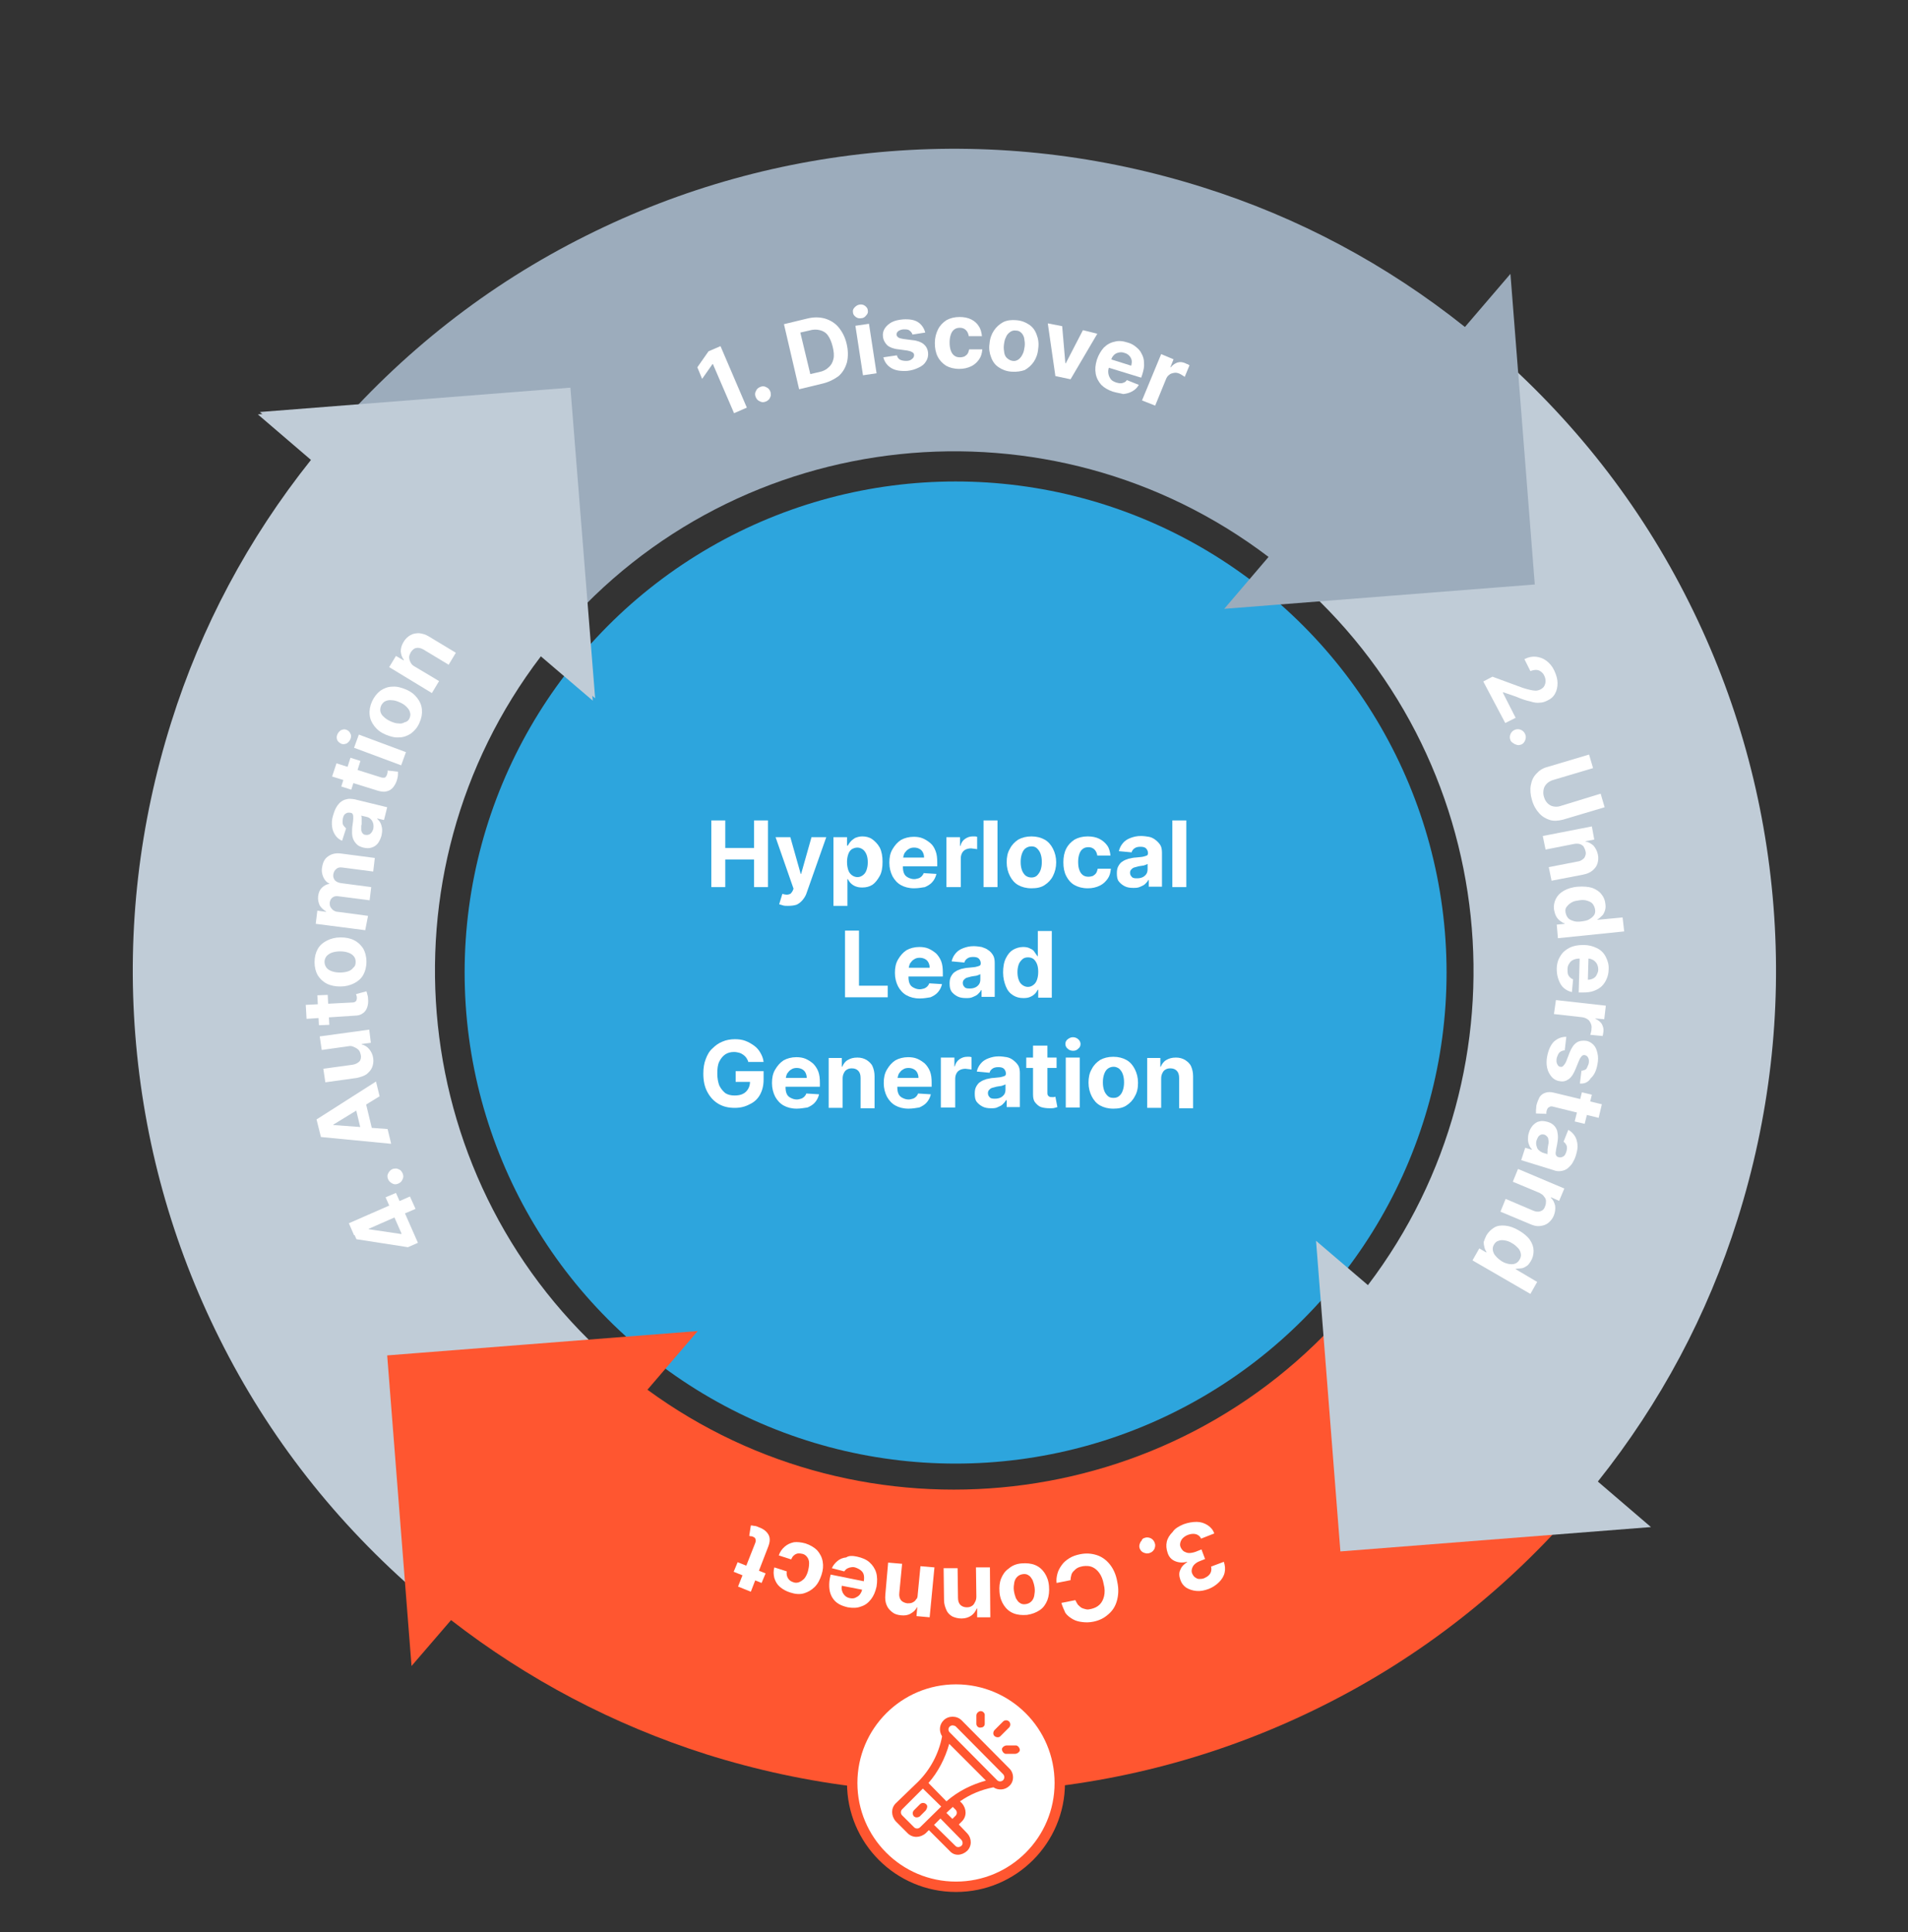 <?xml version="1.0" encoding="utf-8"?>
<!-- Generator: Adobe Illustrator 27.5.0, SVG Export Plug-In . SVG Version: 6.00 Build 0)  -->
<svg version="1.1" id="Objects" xmlns="http://www.w3.org/2000/svg" xmlns:xlink="http://www.w3.org/1999/xlink" x="0px" y="0px"
	 viewBox="0 0 478 484" style="enable-background:new 0 0 478 484;" xml:space="preserve">
<rect x="0" y="0" width="478" height="484" fill="#333333" stroke="none"/>
<style type="text/css">
	.st0{fill:#2DA5DD;}
	.st1{fill:#C0CCD7;}
	.st2{fill:#FF5630;}
	.st3{fill:#9CACBC;}
	.st4{enable-background:new    ;}
	.st5{fill:#FFFFFF;}
	.st6{fill:#FFFFFF;stroke:#FF5630;stroke-width:2.6;stroke-miterlimit:10;}
</style>
<circle class="st0" cx="239.4" cy="243.6" r="123"/>
<path class="st1" d="M135.5,164.4l13,11.1l-6.1-77.8l-77.8,6.1l13.3,11.4c-15.7,19.7-27.5,41.8-35,65.7c-8,25.4-11.1,51.8-9,78.4
	c2.1,26.6,9.2,52.2,21.1,76c12.3,24.7,29.3,46.3,50.4,64.4l49.2-57.6C101.8,297.1,94,218.8,135.5,164.4L135.5,164.4z"/>
<path class="st2" d="M338,327.6c-44.5,52-121.4,60.3-175.8,20.5l12.6-14.7L97,339.5l6.1,77.8l9.9-11.5
	c19.2,14.9,40.7,26.2,63.9,33.6c25.4,8,51.8,11.1,78.4,9s52.2-9.2,76-21.1c24.7-12.3,46.3-29.3,64.4-50.4L338,327.6L338,327.6z"/>
<path class="st1" d="M444.3,227c-2.1-26.6-9.2-52.2-21.1-76c-12.3-24.7-29.3-46.3-50.4-64.4l-49.2,57.6
	c52.7,45,60.5,123.2,19.1,177.7l-13-11.1l6.1,77.8l77.8-6.1l-13.3-11.4c15.7-19.7,27.5-41.8,35-65.7
	C443.3,280,446.4,253.6,444.3,227L444.3,227z"/>
<path class="st3" d="M367,81.9c-19.7-15.7-41.8-27.5-65.7-35c-25.4-8-51.8-11.1-78.4-9c-26.6,2.1-52.2,9.2-76,21.1
	c-24.7,12.3-46.3,29.3-64.4,50.4l57.6,49.2c45-52.7,123.2-60.5,177.7-19.1l-11.1,13l77.8-6.1l-6.1-77.8L367,81.9L367,81.9z"/>
<g class="st4">
	<path class="st5" d="M104.1,302.8l-3.5,1.5l-1.2,0.4l-10.7,4.7l-1.3-3l15.3-6.7L104.1,302.8z M104.7,311.3l-2.5,1.1l-12.9-2l-1-2.2
		l3.5-1.6l0.6,1.3l8.1,1.2l0.1-0.1l-4-9.1l2.6-1.1L104.7,311.3z"/>
</g>
<g class="st4">
	<path class="st5" d="M100.9,294c0.2,0.5,0.2,1-0.1,1.5c-0.2,0.5-0.6,0.8-1.1,1c-0.5,0.2-1,0.2-1.5-0.1s-0.8-0.6-1-1.1
		c-0.2-0.5-0.2-1,0.1-1.5s0.6-0.8,1.1-1c0.3-0.1,0.7-0.1,1-0.1c0.3,0.1,0.6,0.2,0.9,0.4C100.6,293.4,100.8,293.7,100.9,294z"/>
</g>
<g class="st4">
	<path class="st5" d="M97.1,282.8l0.9,3.7l-17.6-1.7l-1.1-4.4l14.9-9.5l0.9,3.7l-11.6,7.1l0,0.1L97.1,282.8z M90.8,284.6l-2.1-8.7
		l2.7-0.6l2.1,8.7L90.8,284.6z"/>
</g>
<g class="st4">
	<path class="st5" d="M87.7,262l-7.1,1l-0.5-3.4l12.4-1.7l0.4,3.3l-2.3,0.3l0,0.1c0.8,0.2,1.4,0.6,1.9,1.2c0.5,0.6,0.9,1.4,1,2.3
		c0.1,0.8,0,1.6-0.3,2.3c-0.3,0.7-0.8,1.2-1.4,1.7c-0.6,0.4-1.5,0.7-2.4,0.9l-7.9,1.1l-0.5-3.4l7.3-1c0.7-0.1,1.3-0.4,1.7-0.8
		c0.4-0.4,0.5-1,0.4-1.6c-0.1-0.4-0.2-0.8-0.4-1.1c-0.2-0.3-0.6-0.6-1-0.8S88.2,262,87.7,262z"/>
</g>
<g class="st4">
	<path class="st5" d="M76.8,255.2l-0.2-3.5l11.7-0.6c0.3,0,0.6-0.1,0.7-0.2c0.2-0.1,0.3-0.3,0.3-0.4c0.1-0.2,0.1-0.4,0.1-0.6
		c0-0.2,0-0.3-0.1-0.5c0-0.2-0.1-0.3-0.1-0.4l2.6-0.7c0.1,0.2,0.1,0.4,0.2,0.7s0.2,0.7,0.2,1.1c0.1,0.8,0,1.6-0.2,2.2
		s-0.6,1.2-1.1,1.5c-0.5,0.4-1.2,0.6-2,0.6L76.8,255.2z M79.5,249.3l2.6-0.1l0.4,7.5l-2.6,0.1L79.5,249.3z"/>
</g>
<g class="st4">
	<path class="st5" d="M91.8,240.9c0,1.3-0.3,2.4-0.8,3.3c-0.5,0.9-1.3,1.6-2.3,2.1c-1,0.5-2.1,0.8-3.4,0.8c-1.3,0-2.4-0.2-3.4-0.7
		s-1.7-1.2-2.3-2.1c-0.5-0.9-0.8-2-0.8-3.3c0-1.3,0.3-2.4,0.8-3.3c0.5-0.9,1.3-1.6,2.3-2.1c1-0.5,2.1-0.8,3.4-0.8
		c1.3,0,2.4,0.2,3.4,0.7s1.7,1.2,2.3,2.1C91.5,238.5,91.8,239.6,91.8,240.9z M89.1,240.9c0-0.6-0.2-1.1-0.5-1.4
		c-0.3-0.4-0.8-0.7-1.4-0.9c-0.6-0.2-1.2-0.3-2-0.3c-0.7,0-1.4,0.1-2,0.3c-0.6,0.2-1,0.5-1.4,0.9c-0.3,0.4-0.5,0.9-0.5,1.4
		c0,0.6,0.2,1.1,0.5,1.5s0.8,0.7,1.4,0.9c0.6,0.2,1.2,0.3,2,0.3c0.7,0,1.4-0.1,2-0.3c0.6-0.2,1-0.5,1.3-0.9
		C89,242,89.1,241.5,89.1,240.9z"/>
</g>
<g class="st4">
	<path class="st5" d="M91.5,233l-12.4-1.6l0.4-3.3l2.2,0.3l0-0.1c-0.7-0.4-1.2-0.9-1.6-1.5c-0.3-0.7-0.5-1.4-0.4-2.3
		c0.1-0.9,0.4-1.6,0.9-2.1c0.5-0.5,1.1-0.9,1.9-1l0-0.1c-0.7-0.3-1.2-0.9-1.5-1.6c-0.3-0.7-0.5-1.5-0.3-2.5c0.2-1.2,0.6-2.1,1.5-2.7
		c0.8-0.6,1.9-0.9,3.3-0.7l8.4,1.1l-0.4,3.4l-7.7-1c-0.7-0.1-1.2,0-1.6,0.4c-0.4,0.3-0.6,0.8-0.7,1.3c-0.1,0.6,0.1,1.1,0.4,1.5
		c0.4,0.4,0.9,0.6,1.5,0.7l7.6,1l-0.4,3.3l-7.8-1c-0.6-0.1-1.1,0-1.5,0.3c-0.4,0.3-0.6,0.7-0.7,1.3c0,0.4,0,0.7,0.2,1.1
		c0.2,0.3,0.4,0.6,0.7,0.8c0.3,0.2,0.7,0.4,1.2,0.4l7.5,1L91.5,233z"/>
</g>
<g class="st4">
	<path class="st5" d="M95.6,209.2c-0.2,0.8-0.5,1.4-0.9,2c-0.4,0.5-0.9,0.9-1.6,1.1c-0.6,0.2-1.3,0.2-2.1,0
		c-0.7-0.2-1.2-0.4-1.6-0.8c-0.4-0.4-0.7-0.8-0.9-1.3c-0.2-0.5-0.3-1-0.3-1.6c0-0.6,0-1.2,0.1-1.8c0.1-0.7,0.2-1.3,0.2-1.8
		c0-0.4,0-0.8-0.1-1c-0.1-0.2-0.3-0.4-0.5-0.4l0,0c-0.5-0.1-0.9-0.1-1.3,0.2c-0.4,0.2-0.6,0.7-0.7,1.2c-0.1,0.6-0.1,1.1,0,1.5
		c0.2,0.4,0.5,0.7,0.8,1l-1,3.1c-0.7-0.3-1.3-0.8-1.7-1.4c-0.4-0.6-0.7-1.3-0.8-2.1c-0.1-0.8-0.1-1.7,0.2-2.7
		c0.2-0.7,0.4-1.3,0.7-1.9c0.3-0.6,0.7-1.1,1.1-1.5c0.5-0.4,1-0.7,1.6-0.8c0.6-0.2,1.2-0.1,2,0l8.2,2l-0.8,3.2l-1.7-0.4l0,0.1
		c0.3,0.3,0.6,0.6,0.8,1c0.2,0.4,0.3,0.8,0.4,1.3C95.8,208.1,95.7,208.6,95.6,209.2z M93.5,207.7c0.1-0.5,0.1-1,0-1.4
		c-0.1-0.4-0.3-0.8-0.6-1.1c-0.3-0.3-0.6-0.5-1.1-0.6l-1.3-0.3c0,0.1,0.1,0.3,0.1,0.5c0,0.2,0,0.4,0,0.7c0,0.2,0,0.5,0,0.7
		c0,0.2,0,0.4-0.1,0.6c0,0.4,0,0.8,0,1.1s0.2,0.6,0.3,0.8c0.2,0.2,0.4,0.4,0.7,0.4c0.5,0.1,0.9,0,1.2-0.2
		C93.1,208.6,93.3,208.2,93.5,207.7z"/>
</g>
<g class="st4">
	<path class="st5" d="M83.2,194.5l1.1-3.3l11.1,3.5c0.3,0.1,0.6,0.1,0.8,0.1c0.2,0,0.4-0.1,0.5-0.3c0.1-0.1,0.2-0.3,0.3-0.6
		c0-0.2,0.1-0.3,0.1-0.5s0-0.3,0-0.4l2.6,0.3c0,0.2,0,0.4,0,0.8c0,0.3-0.1,0.7-0.2,1.1c-0.2,0.8-0.6,1.5-1,2c-0.4,0.5-1,0.9-1.6,1
		c-0.6,0.2-1.3,0.1-2.1-0.1L83.2,194.5z M87.8,189.8l2.5,0.8l-2.3,7.2l-2.5-0.8L87.8,189.8z"/>
</g>
<g class="st4">
	<path class="st5" d="M87.8,185.1c-0.2,0.5-0.5,0.8-0.9,1.1c-0.5,0.2-0.9,0.3-1.4,0.1c-0.4-0.2-0.8-0.5-1-0.9
		c-0.2-0.5-0.2-0.9,0-1.4c0.2-0.5,0.5-0.8,0.9-1.1c0.5-0.2,0.9-0.3,1.4-0.1c0.5,0.2,0.8,0.5,1,1C88,184.1,88,184.6,87.8,185.1z
		 M100.5,191.7l-11.8-4.4l1.2-3.3l11.8,4.4L100.5,191.7z"/>
</g>
<g class="st4">
	<path class="st5" d="M105.1,181c-0.5,1.2-1.2,2-2.1,2.7c-0.9,0.6-1.9,1-3,1c-1.1,0.1-2.2-0.2-3.4-0.7c-1.2-0.5-2.1-1.2-2.8-2.1
		c-0.7-0.9-1.1-1.8-1.2-2.9c-0.1-1.1,0.1-2.2,0.6-3.3s1.2-2,2.1-2.7c0.9-0.6,1.9-1,3-1c1.1-0.1,2.2,0.2,3.4,0.7
		c1.2,0.5,2.1,1.2,2.8,2.1c0.7,0.9,1.1,1.8,1.2,2.9C105.8,178.8,105.6,179.9,105.1,181z M102.6,179.9c0.2-0.5,0.3-1,0.1-1.5
		c-0.1-0.5-0.4-0.9-0.9-1.4s-1-0.8-1.7-1.1c-0.7-0.3-1.3-0.5-1.9-0.5c-0.6-0.1-1.1,0-1.6,0.2c-0.5,0.2-0.8,0.6-1.1,1.1
		c-0.2,0.5-0.3,1-0.2,1.5c0.1,0.5,0.4,1,0.9,1.4c0.4,0.4,1,0.8,1.7,1.1c0.7,0.3,1.3,0.5,1.9,0.5c0.6,0.1,1.1,0,1.6-0.3
		C102,180.8,102.4,180.4,102.6,179.9z"/>
</g>
<g class="st4">
	<path class="st5" d="M103.8,166.9l6.2,3.7l-1.8,3l-10.7-6.5l1.7-2.8l1.9,1.1l0.1-0.1c-0.5-0.6-0.7-1.3-0.8-2.1
		c0-0.8,0.2-1.6,0.7-2.4c0.4-0.7,1-1.3,1.7-1.7c0.7-0.4,1.4-0.5,2.2-0.5c0.8,0.1,1.6,0.3,2.4,0.8l6.8,4.1l-1.8,3l-6.3-3.8
		c-0.7-0.4-1.3-0.5-1.8-0.4c-0.6,0.1-1,0.5-1.4,1.1c-0.2,0.4-0.4,0.8-0.4,1.2c0,0.4,0.1,0.8,0.3,1.2
		C103,166.3,103.4,166.7,103.8,166.9z"/>
</g>
<g class="st4">
	<path class="st5" d="M296.5,381.8c1.1-0.4,2.2-0.6,3.3-0.6c1,0,1.9,0.3,2.7,0.8c0.8,0.5,1.4,1.2,1.7,2.1l-3.3,1.3
		c-0.2-0.4-0.4-0.7-0.8-0.9c-0.3-0.2-0.7-0.3-1.2-0.3c-0.4,0-0.9,0.1-1.4,0.3c-0.5,0.2-0.9,0.5-1.2,0.8c-0.3,0.3-0.5,0.7-0.6,1.1
		c-0.1,0.4-0.1,0.8,0.1,1.2c0.2,0.4,0.4,0.7,0.8,1c0.4,0.2,0.8,0.4,1.3,0.4c0.5,0,1-0.1,1.6-0.3l1.5-0.6l0.9,2.4l-1.5,0.6
		c-0.5,0.2-0.9,0.5-1.2,0.8s-0.5,0.7-0.6,1.1c-0.1,0.4-0.1,0.8,0.1,1.2c0.2,0.4,0.4,0.7,0.7,0.9c0.3,0.2,0.6,0.4,1,0.4
		c0.4,0,0.8,0,1.3-0.2c0.4-0.2,0.8-0.4,1.1-0.7c0.3-0.3,0.5-0.6,0.6-1c0.1-0.4,0.1-0.8,0-1.2l3.2-1.2c0.3,0.9,0.4,1.8,0.2,2.7
		c-0.2,0.9-0.7,1.7-1.4,2.4c-0.7,0.7-1.6,1.3-2.6,1.7c-1.1,0.4-2.1,0.6-3.1,0.5c-1-0.1-1.8-0.4-2.5-0.8c-0.7-0.5-1.2-1.1-1.5-2
		c-0.3-0.9-0.4-1.7,0-2.5c0.3-0.8,0.9-1.4,1.7-1.9l0-0.1c-1.2,0.3-2.2,0.2-3.1-0.2c-0.9-0.4-1.5-1.1-1.8-2.1
		c-0.3-0.9-0.4-1.8-0.2-2.7c0.2-0.9,0.7-1.7,1.5-2.5C294.3,382.9,295.3,382.3,296.5,381.8z"/>
</g>
<g class="st4">
	<path class="st5" d="M286.8,385.2c0.5-0.2,1-0.1,1.5,0.1c0.5,0.3,0.8,0.6,1,1.2c0.2,0.5,0.1,1-0.1,1.5c-0.3,0.5-0.6,0.8-1.2,1
		c-0.5,0.2-1,0.1-1.5-0.1c-0.5-0.2-0.8-0.6-1-1.1c-0.1-0.3-0.1-0.7,0-1c0.1-0.3,0.2-0.6,0.5-0.9
		C286.1,385.5,286.4,385.3,286.8,385.2z"/>
</g>
<g class="st4">
	<path class="st5" d="M265.9,401.5l3.5-0.7c0.2,0.4,0.4,0.8,0.6,1.1c0.3,0.3,0.6,0.6,0.9,0.8c0.4,0.2,0.8,0.3,1.2,0.4
		c0.4,0.1,0.9,0,1.3-0.1c0.8-0.2,1.5-0.5,2.1-1.1s0.9-1.3,1.1-2.1c0.2-0.9,0.2-1.9-0.1-3c-0.2-1.2-0.6-2.1-1.1-2.8
		c-0.5-0.7-1.1-1.2-1.8-1.5c-0.7-0.3-1.5-0.3-2.3-0.2c-0.5,0.1-0.9,0.2-1.3,0.4c-0.4,0.2-0.7,0.5-1,0.8c-0.3,0.3-0.5,0.6-0.6,1
		c-0.1,0.4-0.2,0.8-0.2,1.3l-3.5,0.7c-0.1-0.8,0-1.5,0.2-2.3c0.2-0.8,0.6-1.5,1.1-2.2c0.5-0.7,1.1-1.2,1.9-1.7
		c0.8-0.5,1.7-0.8,2.7-1c1.5-0.3,2.8-0.2,4.1,0.2c1.3,0.4,2.4,1.2,3.3,2.3c0.9,1.1,1.6,2.6,1.9,4.4c0.4,1.8,0.3,3.4-0.1,4.8
		s-1.1,2.5-2.2,3.4c-1,0.9-2.2,1.5-3.7,1.8c-1,0.2-1.9,0.2-2.7,0.1c-0.9-0.1-1.7-0.3-2.4-0.7c-0.7-0.4-1.4-0.9-1.9-1.6
		C266.6,403.3,266.2,402.5,265.9,401.5z"/>
</g>
<g class="st4">
	<path class="st5" d="M255.9,391.6c1.3-0.1,2.4,0,3.4,0.4c1,0.4,1.8,1.1,2.4,2c0.6,0.9,1,2,1.1,3.3c0.1,1.3,0,2.4-0.4,3.5
		c-0.4,1-1,1.9-1.9,2.5s-1.9,1-3.2,1.2c-1.3,0.1-2.4,0-3.4-0.4s-1.8-1.1-2.4-2s-1-2-1.1-3.3c-0.1-1.3,0-2.4,0.4-3.4s1-1.9,1.9-2.5
		C253.6,392.1,254.7,391.7,255.9,391.6z M256.2,394.3c-0.6,0.1-1,0.3-1.4,0.7s-0.6,0.9-0.7,1.4c-0.1,0.6-0.2,1.2-0.1,2
		c0.1,0.7,0.3,1.4,0.5,1.9c0.3,0.5,0.6,1,1,1.2c0.4,0.3,0.9,0.4,1.5,0.3c0.6-0.1,1-0.3,1.4-0.7s0.6-0.9,0.7-1.4
		c0.1-0.6,0.2-1.2,0.1-2c-0.1-0.7-0.3-1.4-0.5-1.9c-0.3-0.5-0.6-1-1-1.2C257.3,394.3,256.8,394.2,256.2,394.3z"/>
</g>
<g class="st4">
	<path class="st5" d="M244.6,399.9l-0.1-7.3l3.5,0l0.1,12.5l-3.3,0l0-2.2l-0.1,0c-0.3,0.7-0.7,1.3-1.4,1.8c-0.6,0.4-1.4,0.7-2.4,0.7
		c-0.9,0-1.6-0.2-2.3-0.5c-0.7-0.4-1.2-0.9-1.5-1.6s-0.6-1.5-0.6-2.5l-0.1-8l3.5,0l0.1,7.4c0,0.8,0.2,1.4,0.6,1.8
		c0.4,0.4,1,0.6,1.6,0.6c0.5,0,0.9-0.1,1.2-0.3c0.4-0.2,0.6-0.5,0.8-0.9C244.5,400.9,244.6,400.5,244.6,399.9z"/>
</g>
<g class="st4">
	<path class="st5" d="M229.9,399.5l0.7-7.2l3.5,0.3l-1.2,12.5l-3.3-0.3l0.2-2.2l-0.1,0c-0.3,0.7-0.9,1.2-1.6,1.6
		c-0.7,0.4-1.5,0.5-2.4,0.4c-0.9-0.1-1.6-0.3-2.2-0.8s-1.1-1-1.4-1.8c-0.3-0.7-0.4-1.6-0.3-2.6l0.7-8l3.5,0.3l-0.7,7.3
		c-0.1,0.8,0.1,1.4,0.4,1.8s0.9,0.7,1.6,0.8c0.5,0,0.9,0,1.3-0.2c0.4-0.2,0.7-0.4,0.9-0.8C229.7,400.5,229.9,400.1,229.9,399.5z"/>
</g>
<g class="st4">
	<path class="st5" d="M214.7,389.9c1.3,0.3,2.3,0.7,3.1,1.4c0.8,0.7,1.4,1.6,1.7,2.6c0.3,1,0.3,2.2,0.1,3.5
		c-0.3,1.3-0.7,2.3-1.4,3.2c-0.7,0.9-1.5,1.5-2.5,1.8c-1,0.4-2.1,0.4-3.3,0.2c-0.8-0.2-1.5-0.4-2.2-0.8c-0.7-0.4-1.2-0.9-1.6-1.5
		c-0.4-0.6-0.7-1.4-0.8-2.2c-0.1-0.8-0.1-1.8,0.1-2.8l0.2-0.9l10.4,2.1l-0.4,2.1l-7.2-1.4c-0.1,0.5-0.1,0.9,0.1,1.4
		c0.1,0.4,0.4,0.8,0.7,1.1c0.3,0.3,0.7,0.5,1.2,0.6c0.5,0.1,1,0.1,1.4-0.1c0.4-0.2,0.8-0.4,1.1-0.8c0.3-0.4,0.5-0.8,0.6-1.3l0.4-2
		c0.1-0.6,0.1-1.2,0-1.6c-0.1-0.5-0.4-0.9-0.8-1.2c-0.4-0.3-0.8-0.5-1.4-0.7c-0.4-0.1-0.7-0.1-1.1,0c-0.3,0-0.6,0.2-0.9,0.3
		c-0.3,0.2-0.5,0.4-0.7,0.7l-3.1-0.8c0.3-0.7,0.8-1.3,1.4-1.8c0.6-0.5,1.3-0.8,2.2-0.9C212.7,389.6,213.7,389.7,214.7,389.9z"/>
</g>
<g class="st4">
	<path class="st5" d="M201.8,386.6c1.2,0.4,2.2,1,2.9,1.7c0.7,0.8,1.2,1.7,1.4,2.8s0.1,2.2-0.3,3.4c-0.4,1.2-0.9,2.2-1.7,3
		c-0.8,0.8-1.7,1.3-2.7,1.6c-1,0.3-2.2,0.2-3.4-0.2c-1-0.3-1.9-0.8-2.6-1.4c-0.7-0.6-1.1-1.3-1.4-2.2c-0.2-0.8-0.3-1.7,0-2.7l3.1,1
		c-0.1,0.6,0,1.2,0.3,1.7c0.3,0.5,0.7,0.8,1.3,1c0.5,0.2,1,0.2,1.5,0c0.5-0.2,0.9-0.5,1.3-0.9c0.4-0.5,0.7-1.1,0.9-1.8
		c0.2-0.8,0.3-1.4,0.3-2.1c0-0.6-0.2-1.1-0.5-1.5c-0.3-0.4-0.7-0.7-1.2-0.8c-0.4-0.1-0.7-0.1-1.1-0.1c-0.4,0.1-0.7,0.2-1,0.5
		c-0.3,0.2-0.5,0.6-0.7,1l-3.1-1c0.3-0.9,0.8-1.6,1.5-2.2c0.7-0.6,1.4-0.9,2.3-1.1C199.7,386.2,200.7,386.3,201.8,386.6z"/>
</g>
<g class="st4">
	<path class="st5" d="M183.8,393.7l1-2.4l7,2.8l-1,2.4L183.8,393.7z M188.1,398.7l-3.2-1.3l4.3-10.9c0.1-0.3,0.2-0.5,0.1-0.8
		c0-0.2-0.1-0.4-0.2-0.5c-0.1-0.1-0.3-0.2-0.5-0.3c-0.2-0.1-0.3-0.1-0.5-0.1c-0.2,0-0.3-0.1-0.4-0.1l0.4-2.6c0.2,0,0.4,0,0.8,0.1
		c0.3,0,0.7,0.1,1.1,0.3c0.8,0.3,1.4,0.6,1.9,1.1c0.5,0.5,0.8,1,0.9,1.6s0,1.3-0.3,2.1L188.1,398.7z"/>
</g>
<g class="st4">
	<path class="st5" d="M371.6,170.7l2.3-1.2l7.6,2.8c0.7,0.2,1.3,0.4,1.8,0.5s1,0.2,1.4,0.2c0.4,0,0.8-0.1,1.2-0.3
		c0.4-0.2,0.8-0.5,1-0.9s0.3-0.8,0.3-1.2c0-0.4-0.1-0.9-0.3-1.3c-0.2-0.5-0.5-0.8-0.9-1.1s-0.8-0.4-1.2-0.4s-0.9,0.1-1.4,0.3l-1.5-3
		c1-0.5,1.9-0.7,2.9-0.6c0.9,0.1,1.8,0.4,2.6,1c0.8,0.6,1.5,1.4,2,2.5c0.5,1.1,0.8,2.1,0.8,3.1c0,1-0.2,1.9-0.6,2.6
		c-0.4,0.8-1.1,1.4-2,1.8c-0.6,0.3-1.2,0.5-1.8,0.5c-0.7,0.1-1.5,0-2.4-0.3c-1-0.2-2.2-0.6-3.6-1.2l-3.2-1.1l-0.1,0.1l3.2,6.3
		l-2.6,1.3L371.6,170.7z"/>
</g>
<g class="st4">
	<path class="st5" d="M378.4,185.4c-0.2-0.5-0.2-1,0-1.5c0.2-0.5,0.6-0.9,1.1-1.1c0.5-0.2,1-0.2,1.5,0c0.5,0.2,0.9,0.6,1.1,1.1
		c0.2,0.5,0.2,1,0,1.5c-0.2,0.5-0.5,0.9-1,1.1c-0.3,0.1-0.7,0.2-1,0.1c-0.3-0.1-0.7-0.2-0.9-0.4C378.8,186,378.5,185.7,378.4,185.4z
		"/>
</g>
<g class="st4">
	<path class="st5" d="M401,198.8l1,3.4l-10.4,3.1c-1.2,0.3-2.3,0.4-3.3,0.1c-1-0.3-2-0.9-2.7-1.7c-0.8-0.9-1.4-1.9-1.8-3.3
		c-0.4-1.3-0.5-2.6-0.3-3.7c0.2-1.1,0.6-2.1,1.4-2.9c0.7-0.8,1.6-1.4,2.8-1.7l10.4-3.1l1,3.4l-10.1,3c-0.6,0.2-1.1,0.5-1.5,0.9
		c-0.4,0.4-0.7,0.9-0.8,1.5s-0.1,1.2,0.1,1.8c0.2,0.7,0.5,1.2,0.9,1.6c0.4,0.4,0.9,0.7,1.5,0.8c0.6,0.1,1.1,0.1,1.7-0.1L401,198.8z"
		/>
</g>
<g class="st4">
	<path class="st5" d="M394.3,211.4l-7.1,1.4l-0.7-3.4l12.3-2.4l0.6,3.3l-2.2,0.4l0,0.1c0.8,0.1,1.4,0.5,2,1c0.5,0.6,0.9,1.3,1.1,2.2
		c0.2,0.9,0.1,1.6-0.1,2.3c-0.2,0.7-0.7,1.3-1.3,1.8c-0.6,0.5-1.4,0.8-2.4,1l-7.8,1.5l-0.7-3.4l7.2-1.4c0.8-0.1,1.3-0.5,1.7-0.9
		c0.3-0.5,0.5-1.1,0.3-1.7c-0.1-0.5-0.3-0.8-0.5-1.2c-0.3-0.3-0.6-0.5-1-0.6C395.3,211.3,394.8,211.3,394.3,211.4z"/>
</g>
<g class="st4">
	<path class="st5" d="M389.3,227.7c-0.1-0.9,0.1-1.8,0.5-2.6c0.4-0.8,1.1-1.5,2-2c0.9-0.5,2.1-0.9,3.5-1c1.4-0.1,2.6,0,3.6,0.3
		c1,0.4,1.8,0.9,2.3,1.6c0.6,0.7,0.9,1.5,1,2.5c0.1,0.7,0,1.3-0.2,1.8c-0.2,0.5-0.4,0.9-0.8,1.2c-0.3,0.3-0.6,0.6-1,0.8l0,0.1
		l6.3-0.6l0.4,3.5l-16.6,1.7l-0.3-3.4l2-0.2l0-0.1c-0.4-0.1-0.7-0.3-1.1-0.6c-0.4-0.3-0.7-0.6-1-1.1S389.4,228.3,389.3,227.7z
		 M392.2,228.5c0.1,0.6,0.3,1,0.6,1.4c0.3,0.4,0.8,0.6,1.4,0.8c0.6,0.2,1.2,0.2,2,0.1c0.7-0.1,1.4-0.2,1.9-0.5
		c0.5-0.3,0.9-0.6,1.2-1c0.3-0.4,0.4-0.9,0.3-1.5c-0.1-0.6-0.3-1-0.6-1.4s-0.8-0.6-1.4-0.8s-1.2-0.2-1.9-0.1
		c-0.7,0.1-1.4,0.2-1.9,0.5c-0.5,0.3-0.9,0.6-1.2,1C392.2,227.4,392.1,227.9,392.2,228.5z"/>
</g>
<g class="st4">
	<path class="st5" d="M390,242.8c0-1.3,0.3-2.4,0.9-3.3c0.5-0.9,1.3-1.6,2.3-2.1s2.1-0.7,3.5-0.7c1.3,0,2.4,0.3,3.4,0.8
		c1,0.5,1.7,1.2,2.2,2.2s0.8,2,0.7,3.2c0,0.8-0.2,1.6-0.5,2.3c-0.3,0.7-0.7,1.3-1.2,1.8s-1.2,0.9-2,1.2c-0.8,0.3-1.7,0.4-2.8,0.4
		l-1,0l0.3-10.6l2.2,0.1l-0.2,7.3c0.5,0,0.9-0.1,1.3-0.3c0.4-0.2,0.7-0.5,0.9-0.9c0.2-0.4,0.4-0.8,0.4-1.3c0-0.5-0.1-1-0.3-1.4
		s-0.5-0.7-0.9-1c-0.4-0.2-0.8-0.4-1.3-0.4l-2.1,0c-0.6,0-1.2,0.1-1.6,0.3c-0.5,0.2-0.8,0.5-1.1,1c-0.3,0.4-0.4,0.9-0.4,1.5
		c0,0.4,0,0.7,0.1,1.1c0.1,0.3,0.3,0.6,0.5,0.8c0.2,0.2,0.5,0.4,0.8,0.5l-0.3,3.2c-0.8-0.2-1.4-0.5-2-1c-0.6-0.5-1-1.2-1.3-2
		S390,243.9,390,242.8z"/>
</g>
<g class="st4">
	<path class="st5" d="M389.8,250.5l12.5,1.4l-0.4,3.4l-2.2-0.2l0,0.1c0.7,0.3,1.3,0.8,1.6,1.3c0.3,0.6,0.5,1.2,0.4,1.9
		c0,0.2-0.1,0.4-0.1,0.6c0,0.2-0.1,0.4-0.1,0.5l-3.1-0.3c0.1-0.2,0.1-0.4,0.2-0.7c0.1-0.3,0.1-0.5,0.1-0.8c0.1-0.5,0-1-0.2-1.4
		c-0.2-0.4-0.4-0.8-0.8-1c-0.4-0.3-0.8-0.4-1.3-0.5l-7.1-0.8L389.8,250.5z"/>
</g>
<g class="st4">
	<path class="st5" d="M395.8,271.4l0.4-3.2c0.3,0,0.5-0.1,0.8-0.2s0.5-0.3,0.6-0.6s0.3-0.6,0.4-1c0.1-0.5,0.1-1-0.1-1.4
		c-0.2-0.4-0.4-0.6-0.8-0.7c-0.3-0.1-0.6,0-0.8,0.2c-0.2,0.2-0.5,0.6-0.7,1.1l-0.9,2.2c-0.5,1.2-1,2-1.7,2.5
		c-0.7,0.5-1.4,0.7-2.3,0.5c-0.8-0.1-1.5-0.5-2-1.1c-0.5-0.6-0.9-1.3-1.1-2.2c-0.2-0.9-0.2-1.9,0-2.9c0.3-1.6,0.9-2.9,1.7-3.7
		c0.9-0.8,1.9-1.2,3.1-1.2l-0.4,3.4c-0.5,0-0.9,0.2-1.3,0.5c-0.3,0.3-0.5,0.8-0.7,1.4c-0.1,0.6-0.1,1.1,0.1,1.5
		c0.2,0.4,0.4,0.7,0.8,0.7c0.3,0.1,0.6,0,0.8-0.3c0.2-0.2,0.5-0.6,0.7-1.1l0.8-2.1c0.5-1.2,1-2,1.7-2.5c0.7-0.5,1.5-0.6,2.4-0.5
		c0.8,0.1,1.4,0.5,1.9,1c0.5,0.5,0.8,1.2,1,2.1c0.2,0.8,0.2,1.8,0,2.8c-0.3,1.6-0.8,2.7-1.7,3.5
		C397.9,271.1,396.9,271.5,395.8,271.4z"/>
</g>
<g class="st4">
	<path class="st5" d="M401.3,276.6l-0.8,3.4l-11.4-2.8c-0.3-0.1-0.6-0.1-0.8,0c-0.2,0.1-0.3,0.2-0.5,0.3c-0.1,0.2-0.2,0.3-0.3,0.6
		c0,0.2-0.1,0.3-0.1,0.5s0,0.3,0,0.4l-2.6-0.1c0-0.2,0-0.4,0-0.8c0-0.3,0.1-0.7,0.1-1.2c0.2-0.8,0.5-1.5,0.8-2.1
		c0.4-0.6,0.9-0.9,1.5-1.1c0.6-0.2,1.3-0.2,2.1,0L401.3,276.6z M397,281.5l-2.5-0.6l1.8-7.3l2.5,0.6L397,281.5z"/>
</g>
<g class="st4">
	<path class="st5" d="M383,283.8c0.2-0.8,0.6-1.4,1-1.9c0.5-0.5,1-0.9,1.6-1c0.6-0.2,1.3-0.1,2.1,0.1c0.7,0.2,1.2,0.5,1.6,0.9
		c0.4,0.4,0.6,0.8,0.8,1.3c0.1,0.5,0.2,1.1,0.2,1.6c0,0.6-0.1,1.2-0.2,1.8c-0.1,0.7-0.3,1.3-0.3,1.7c-0.1,0.4-0.1,0.8,0,1
		c0.1,0.2,0.2,0.4,0.5,0.5l0,0c0.5,0.2,0.9,0.1,1.3-0.1c0.4-0.2,0.6-0.6,0.8-1.2c0.2-0.6,0.2-1.1,0.1-1.5c-0.2-0.4-0.4-0.8-0.8-1
		l1.2-3c0.7,0.4,1.2,0.9,1.6,1.5c0.4,0.6,0.6,1.3,0.7,2.2c0.1,0.8-0.1,1.7-0.4,2.7c-0.2,0.7-0.5,1.3-0.8,1.8c-0.3,0.6-0.8,1-1.2,1.4
		c-0.5,0.4-1,0.6-1.6,0.7c-0.6,0.1-1.3,0.1-2-0.2l-8.1-2.5l1-3.1l1.7,0.5l0-0.1c-0.3-0.3-0.6-0.7-0.7-1.1c-0.2-0.4-0.3-0.9-0.3-1.4
		S382.8,284.4,383,283.8z M385,285.5c-0.2,0.5-0.2,1-0.1,1.4c0.1,0.4,0.2,0.8,0.5,1.1c0.3,0.3,0.6,0.5,1,0.7l1.3,0.4
		c0-0.1-0.1-0.3,0-0.5c0-0.2,0-0.4,0-0.7c0-0.2,0.1-0.5,0.1-0.7c0-0.2,0.1-0.4,0.1-0.6c0.1-0.4,0.1-0.8,0-1.1c0-0.3-0.1-0.6-0.3-0.8
		c-0.2-0.2-0.4-0.4-0.7-0.5c-0.5-0.1-0.8-0.1-1.2,0.2C385.4,284.6,385.2,285,385,285.5z"/>
</g>
<g class="st4">
	<path class="st5" d="M385.7,298.8L379,296l1.3-3.2l11.6,4.9l-1.3,3.1l-2-0.9l-0.1,0.1c0.6,0.5,0.9,1.2,1.1,2c0.1,0.8,0,1.6-0.3,2.4
		c-0.3,0.8-0.8,1.4-1.4,1.9s-1.3,0.7-2.1,0.8c-0.8,0.1-1.6-0.1-2.5-0.5l-7.4-3.1l1.3-3.2l6.8,2.9c0.7,0.3,1.3,0.4,1.9,0.2
		c0.6-0.2,1-0.6,1.2-1.3c0.2-0.4,0.2-0.9,0.2-1.3c0-0.4-0.2-0.8-0.5-1.1C386.6,299.3,386.2,299.1,385.7,298.8z"/>
</g>
<g class="st4">
	<path class="st5" d="M372.4,309.4c0.5-0.8,1.1-1.4,1.9-1.9s1.7-0.6,2.8-0.5c1.1,0.1,2.2,0.5,3.4,1.2c1.2,0.7,2.2,1.5,2.8,2.4
		c0.6,0.9,0.9,1.8,0.9,2.7c0,0.9-0.2,1.8-0.7,2.6c-0.4,0.6-0.7,1.1-1.2,1.3c-0.4,0.3-0.9,0.5-1.3,0.5s-0.9,0.1-1.2,0.1l-0.1,0.1
		l5.4,3.2l-1.7,3l-14.5-8.4l1.7-3l1.7,1l0.1-0.1c-0.2-0.3-0.4-0.7-0.5-1.1c-0.1-0.4-0.2-0.9-0.2-1.4
		C371.9,310.5,372.1,310,372.4,309.4z M374.3,311.7c-0.3,0.5-0.4,1-0.3,1.5s0.3,1,0.7,1.4c0.4,0.5,0.9,0.9,1.5,1.3
		c0.6,0.4,1.3,0.6,1.8,0.7c0.6,0.1,1.1,0.1,1.6-0.1c0.5-0.2,0.8-0.5,1.1-1c0.3-0.5,0.4-1,0.3-1.5c-0.1-0.5-0.3-1-0.7-1.4
		c-0.4-0.4-0.9-0.9-1.5-1.2c-0.6-0.4-1.2-0.6-1.8-0.7s-1.1-0.1-1.6,0.1C375,310.9,374.6,311.2,374.3,311.7z"/>
</g>
<g class="st4">
	<path class="st5" d="M180.5,86.7l6.6,15.4l-3.2,1.4l-5.3-12.3l-0.1,0l-2.6,3.7l-1.2-2.9l2.8-4L180.5,86.7z"/>
</g>
<g class="st4">
	<path class="st5" d="M191.8,100.6c-0.5,0.2-1,0.2-1.5-0.1c-0.5-0.2-0.8-0.6-1-1.1c-0.2-0.5-0.2-1,0.1-1.5c0.2-0.5,0.6-0.8,1.1-1
		c0.5-0.2,1-0.2,1.5,0.1c0.5,0.2,0.8,0.6,1,1.1c0.1,0.3,0.1,0.7,0.1,1c-0.1,0.3-0.2,0.6-0.4,0.9
		C192.4,100.3,192.1,100.5,191.8,100.6z"/>
</g>
<g class="st4">
	<path class="st5" d="M206,96.1l-5.8,1.4l-3.8-16.3l5.8-1.4c1.6-0.4,3.1-0.4,4.5,0c1.3,0.4,2.5,1.1,3.4,2.2s1.6,2.4,2,4.1
		c0.4,1.7,0.4,3.2,0.1,4.6c-0.4,1.4-1,2.5-2.1,3.5C209,95,207.7,95.7,206,96.1z M203,93.7l2.2-0.5c1-0.2,1.8-0.6,2.4-1.2
		c0.6-0.5,1-1.2,1.2-2.1c0.2-0.8,0.1-1.9-0.2-3.1c-0.3-1.2-0.7-2.1-1.2-2.8c-0.5-0.7-1.2-1.1-2-1.3c-0.8-0.2-1.7-0.2-2.7,0.1
		l-2.2,0.5L203,93.7z"/>
</g>
<g class="st4">
	<path class="st5" d="M215.8,79.7c-0.5,0.1-1,0-1.4-0.3c-0.4-0.3-0.7-0.7-0.7-1.1c-0.1-0.5,0-0.9,0.4-1.3s0.7-0.6,1.2-0.7
		c0.5-0.1,1,0,1.4,0.3c0.4,0.3,0.7,0.7,0.7,1.1c0.1,0.5,0,0.9-0.4,1.3C216.7,79.4,216.3,79.7,215.8,79.7z M216.2,94l-1.9-12.4
		l3.4-0.5l1.9,12.4L216.2,94z"/>
</g>
<g class="st4">
	<path class="st5" d="M231.8,83.3l-3.2,0.5c-0.1-0.3-0.2-0.5-0.4-0.7c-0.2-0.2-0.4-0.4-0.7-0.5c-0.3-0.1-0.7-0.1-1.1-0.1
		c-0.5,0-1,0.2-1.3,0.4c-0.4,0.3-0.5,0.6-0.5,0.9c0,0.3,0.2,0.5,0.4,0.7c0.3,0.2,0.7,0.3,1.3,0.4l2.3,0.3c1.2,0.1,2.2,0.5,2.8,1
		c0.6,0.5,1,1.2,1.1,2.1c0.1,0.8-0.1,1.6-0.5,2.2c-0.4,0.7-1,1.2-1.9,1.6c-0.8,0.4-1.8,0.7-2.8,0.8c-1.7,0.1-3-0.1-4-0.7
		c-1-0.6-1.7-1.5-2-2.7l3.4-0.5c0.1,0.5,0.4,0.9,0.8,1.1c0.4,0.2,0.9,0.3,1.6,0.3c0.6,0,1.1-0.2,1.4-0.5c0.4-0.3,0.5-0.6,0.5-1
		c0-0.3-0.2-0.6-0.5-0.7c-0.3-0.2-0.7-0.3-1.2-0.4l-2.2-0.3c-1.2-0.1-2.2-0.5-2.8-1c-0.6-0.6-1-1.3-1.1-2.2
		c-0.1-0.8,0.1-1.5,0.5-2.1c0.4-0.6,1-1.1,1.7-1.5c0.8-0.4,1.7-0.6,2.8-0.7c1.6-0.1,2.9,0.1,3.8,0.7
		C230.9,81.3,231.5,82.2,231.8,83.3z"/>
</g>
<g class="st4">
	<path class="st5" d="M240.3,92.4c-1.3,0-2.4-0.3-3.3-0.8c-0.9-0.6-1.6-1.3-2.1-2.3c-0.5-1-0.7-2.1-0.7-3.4c0-1.3,0.3-2.4,0.8-3.4
		s1.2-1.7,2.1-2.3c0.9-0.5,2-0.8,3.3-0.8c1.1,0,2.1,0.2,2.9,0.6c0.8,0.4,1.5,1,1.9,1.7c0.5,0.7,0.7,1.6,0.8,2.5l-3.3,0
		c-0.1-0.6-0.3-1.1-0.7-1.5c-0.4-0.4-0.9-0.6-1.5-0.6c-0.5,0-1,0.1-1.4,0.4c-0.4,0.3-0.7,0.7-0.9,1.3c-0.2,0.6-0.3,1.2-0.3,2
		c0,0.8,0.1,1.5,0.3,2c0.2,0.6,0.5,1,0.9,1.3c0.4,0.3,0.9,0.4,1.4,0.4c0.4,0,0.8-0.1,1.1-0.2c0.3-0.2,0.6-0.4,0.8-0.7
		c0.2-0.3,0.3-0.7,0.4-1.1l3.3,0c-0.1,1-0.3,1.8-0.8,2.5c-0.5,0.7-1.1,1.3-1.9,1.7C242.4,92.2,241.4,92.4,240.3,92.4z"/>
</g>
<g class="st4">
	<path class="st5" d="M253.4,93.1c-1.3-0.1-2.3-0.5-3.2-1.1c-0.9-0.6-1.5-1.4-1.9-2.5c-0.4-1-0.6-2.2-0.4-3.4
		c0.1-1.3,0.5-2.4,1.1-3.3c0.6-0.9,1.4-1.6,2.3-2.1c1-0.5,2.1-0.6,3.3-0.5c1.3,0.1,2.3,0.5,3.2,1.1c0.9,0.6,1.5,1.4,1.9,2.5
		c0.4,1,0.6,2.2,0.4,3.5c-0.1,1.3-0.5,2.4-1.1,3.3c-0.6,0.9-1.4,1.6-2.3,2.1C255.8,93,254.7,93.2,253.4,93.1z M253.7,90.4
		c0.6,0.1,1.1-0.1,1.5-0.4c0.4-0.3,0.7-0.7,1-1.3c0.3-0.6,0.4-1.2,0.5-1.9s0-1.4-0.1-2c-0.1-0.6-0.4-1.1-0.7-1.4
		c-0.4-0.4-0.8-0.6-1.4-0.6c-0.6-0.1-1.1,0.1-1.5,0.4c-0.4,0.3-0.8,0.7-1,1.3c-0.3,0.5-0.4,1.2-0.5,1.9c-0.1,0.7,0,1.4,0.1,2
		c0.1,0.6,0.4,1.1,0.8,1.4S253.1,90.3,253.7,90.4z"/>
</g>
<g class="st4">
	<path class="st5" d="M274.9,83.6L268.2,95l-3.8-0.8l-1.9-13.2l3.6,0.7l0.8,9.3l0.1,0l4.3-8.3L274.9,83.6z"/>
</g>
<g class="st4">
	<path class="st5" d="M278.8,98.1c-1.2-0.4-2.2-1-2.9-1.7c-0.7-0.8-1.2-1.7-1.4-2.8c-0.2-1.1-0.1-2.2,0.3-3.5c0.4-1.2,1-2.2,1.7-3
		c0.8-0.8,1.7-1.3,2.7-1.5c1-0.3,2.1-0.2,3.3,0.2c0.8,0.2,1.5,0.6,2.1,1.1c0.6,0.5,1.1,1,1.4,1.7c0.4,0.7,0.6,1.4,0.6,2.3
		c0.1,0.9-0.1,1.8-0.4,2.8l-0.3,0.9l-10.1-3.1l0.6-2.1l7,2.2c0.1-0.5,0.2-0.9,0.1-1.4c-0.1-0.4-0.3-0.8-0.6-1.1
		c-0.3-0.3-0.7-0.6-1.2-0.7c-0.5-0.2-1-0.2-1.4-0.1c-0.5,0.1-0.9,0.3-1.2,0.6c-0.3,0.3-0.6,0.7-0.7,1.2l-0.6,2
		c-0.2,0.6-0.2,1.1-0.1,1.6c0.1,0.5,0.3,0.9,0.6,1.3c0.3,0.4,0.8,0.6,1.3,0.8c0.4,0.1,0.7,0.2,1.1,0.2s0.7-0.1,0.9-0.2
		c0.3-0.1,0.5-0.3,0.7-0.6l3,1.2c-0.4,0.7-0.9,1.2-1.6,1.6c-0.7,0.4-1.4,0.6-2.3,0.7C280.7,98.5,279.8,98.4,278.8,98.1z"/>
</g>
<g class="st4">
	<path class="st5" d="M286.1,100.3l4.8-11.6L294,90l-0.8,2l0.1,0c0.5-0.6,1.1-1,1.7-1.2c0.7-0.2,1.3-0.1,2,0.2
		c0.2,0.1,0.3,0.2,0.5,0.2c0.2,0.1,0.3,0.2,0.5,0.3l-1.2,2.9c-0.1-0.1-0.3-0.2-0.6-0.4s-0.5-0.3-0.7-0.4c-0.5-0.2-0.9-0.3-1.4-0.2
		c-0.5,0.1-0.9,0.2-1.2,0.5c-0.4,0.3-0.6,0.6-0.8,1.1l-2.7,6.6L286.1,100.3z"/>
</g>
<polygon class="st1" points="149.1,174.9 142.9,97.1 65.1,103.2 "/>
<g class="st4">
	<path class="st5" d="M178.2,222.2v-16.7h3.5v6.9h7.2v-6.9h3.5v16.7h-3.5v-6.9h-7.2v6.9H178.2z"/>
	<path class="st5" d="M197.4,226.9c-0.4,0-0.9,0-1.2-0.1s-0.7-0.2-1-0.3l0.8-2.6c0.4,0.1,0.8,0.2,1.1,0.2s0.6-0.1,0.9-0.2
		c0.2-0.2,0.4-0.4,0.6-0.8l0.2-0.5l-4.5-12.9h3.7l2.6,9.2h0.1l2.6-9.2h3.7l-4.9,13.9c-0.2,0.7-0.6,1.3-1,1.8s-0.9,0.9-1.5,1.2
		C199,226.8,198.3,226.9,197.4,226.9z"/>
	<path class="st5" d="M208.8,226.9v-17.2h3.4v2.1h0.2c0.2-0.3,0.4-0.7,0.7-1c0.3-0.4,0.7-0.6,1.1-0.9c0.5-0.2,1.1-0.4,1.8-0.4
		c0.9,0,1.8,0.2,2.5,0.7s1.4,1.2,1.9,2.1c0.5,1,0.7,2.2,0.7,3.6c0,1.4-0.2,2.6-0.7,3.5s-1.1,1.7-1.8,2.2c-0.8,0.5-1.6,0.7-2.6,0.7
		c-0.7,0-1.2-0.1-1.7-0.3c-0.5-0.2-0.9-0.5-1.2-0.8c-0.3-0.3-0.5-0.7-0.7-1h-0.1v6.7H208.8z M212.2,215.9c0,0.7,0.1,1.4,0.3,2
		c0.2,0.6,0.5,1,0.9,1.3s0.9,0.5,1.4,0.5c0.6,0,1-0.2,1.4-0.5c0.4-0.3,0.7-0.7,0.9-1.3c0.2-0.6,0.3-1.2,0.3-1.9
		c0-0.7-0.1-1.4-0.3-1.9c-0.2-0.5-0.5-1-0.9-1.3s-0.9-0.5-1.4-0.5c-0.6,0-1,0.2-1.4,0.4c-0.4,0.3-0.7,0.7-0.9,1.3
		S212.2,215.2,212.2,215.9z"/>
	<path class="st5" d="M229,222.5c-1.3,0-2.4-0.3-3.3-0.8c-0.9-0.5-1.6-1.3-2.1-2.2c-0.5-1-0.8-2.1-0.8-3.4c0-1.3,0.2-2.4,0.8-3.4
		s1.2-1.7,2.1-2.3c0.9-0.5,2-0.8,3.2-0.8c0.8,0,1.6,0.1,2.3,0.4c0.7,0.3,1.3,0.7,1.9,1.2s1,1.2,1.3,2c0.3,0.8,0.4,1.7,0.4,2.8v1
		h-10.6v-2.2h7.3c0-0.5-0.1-0.9-0.3-1.3s-0.5-0.7-0.9-0.9c-0.4-0.2-0.8-0.3-1.3-0.3c-0.5,0-1,0.1-1.4,0.4c-0.4,0.2-0.7,0.6-1,1
		c-0.2,0.4-0.3,0.9-0.4,1.4v2.1c0,0.6,0.1,1.2,0.3,1.6c0.2,0.5,0.6,0.8,1,1s0.9,0.4,1.5,0.4c0.4,0,0.7-0.1,1.1-0.2
		c0.3-0.1,0.6-0.3,0.8-0.5s0.4-0.5,0.5-0.8l3.2,0.2c-0.2,0.8-0.5,1.4-1,2s-1.2,1-1.9,1.3C231,222.3,230.1,222.5,229,222.5z"/>
	<path class="st5" d="M237.1,222.2v-12.5h3.4v2.2h0.1c0.2-0.8,0.6-1.4,1.2-1.8s1.2-0.6,1.9-0.6c0.2,0,0.4,0,0.6,0
		c0.2,0,0.4,0.1,0.5,0.1v3.1c-0.2,0-0.4-0.1-0.7-0.1c-0.3,0-0.6-0.1-0.8-0.1c-0.5,0-1,0.1-1.4,0.3c-0.4,0.2-0.7,0.5-0.9,0.9
		c-0.2,0.4-0.3,0.8-0.3,1.4v7.1H237.1z"/>
	<path class="st5" d="M249.9,205.5v16.7h-3.5v-16.7H249.9z"/>
	<path class="st5" d="M258.4,222.5c-1.3,0-2.4-0.3-3.3-0.8c-0.9-0.5-1.6-1.3-2.1-2.3c-0.5-1-0.8-2.1-0.8-3.4c0-1.3,0.2-2.4,0.8-3.4
		c0.5-1,1.2-1.7,2.1-2.3c0.9-0.5,2-0.8,3.3-0.8s2.4,0.3,3.3,0.8c0.9,0.5,1.6,1.3,2.1,2.3c0.5,1,0.8,2.1,0.8,3.4
		c0,1.3-0.3,2.4-0.8,3.4c-0.5,1-1.2,1.7-2.1,2.3S259.7,222.5,258.4,222.5z M258.4,219.8c0.6,0,1.1-0.2,1.4-0.5s0.7-0.8,0.9-1.4
		c0.2-0.6,0.3-1.2,0.3-2s-0.1-1.4-0.3-2c-0.2-0.6-0.5-1-0.9-1.4s-0.9-0.5-1.4-0.5c-0.6,0-1.1,0.2-1.5,0.5c-0.4,0.3-0.7,0.8-0.9,1.4
		c-0.2,0.6-0.3,1.2-0.3,2s0.1,1.4,0.3,2c0.2,0.6,0.5,1,0.9,1.4C257.3,219.6,257.8,219.8,258.4,219.8z"/>
	<path class="st5" d="M272.5,222.5c-1.3,0-2.4-0.3-3.3-0.8c-0.9-0.5-1.6-1.3-2.1-2.3c-0.5-1-0.7-2.1-0.7-3.4c0-1.3,0.2-2.4,0.7-3.4
		s1.2-1.7,2.1-2.3c0.9-0.5,2-0.8,3.3-0.8c1.1,0,2.1,0.2,2.9,0.6s1.5,1,2,1.7s0.7,1.6,0.8,2.5h-3.3c-0.1-0.6-0.3-1.1-0.7-1.5
		c-0.4-0.4-0.9-0.6-1.5-0.6c-0.5,0-1,0.1-1.4,0.4c-0.4,0.3-0.7,0.7-0.9,1.3c-0.2,0.6-0.3,1.2-0.3,2c0,0.8,0.1,1.5,0.3,2
		c0.2,0.6,0.5,1,0.9,1.3c0.4,0.3,0.9,0.4,1.4,0.4c0.4,0,0.8-0.1,1.1-0.2c0.3-0.2,0.6-0.4,0.8-0.7c0.2-0.3,0.3-0.7,0.4-1.1h3.3
		c-0.1,1-0.3,1.8-0.8,2.5c-0.5,0.7-1.1,1.3-1.9,1.7C274.6,222.3,273.6,222.5,272.5,222.5z"/>
	<path class="st5" d="M283.9,222.4c-0.8,0-1.5-0.1-2.1-0.4s-1.1-0.7-1.5-1.2s-0.5-1.2-0.5-2.1c0-0.7,0.1-1.3,0.4-1.8s0.6-0.9,1-1.1
		c0.4-0.3,0.9-0.5,1.5-0.7c0.6-0.1,1.2-0.3,1.8-0.3c0.7-0.1,1.3-0.1,1.8-0.2c0.4-0.1,0.8-0.2,1-0.3c0.2-0.1,0.3-0.3,0.3-0.6v0
		c0-0.5-0.2-0.9-0.5-1.2c-0.3-0.3-0.8-0.4-1.4-0.4c-0.6,0-1.1,0.1-1.5,0.4c-0.4,0.3-0.6,0.6-0.7,1l-3.2-0.3c0.2-0.8,0.5-1.4,1-2
		c0.5-0.6,1.1-1,1.9-1.3c0.8-0.3,1.6-0.5,2.6-0.5c0.7,0,1.4,0.1,2,0.2s1.2,0.4,1.7,0.8s0.9,0.8,1.2,1.3c0.3,0.5,0.4,1.2,0.4,1.9v8.5
		h-3.3v-1.7h-0.1c-0.2,0.4-0.5,0.7-0.8,1c-0.3,0.3-0.7,0.5-1.2,0.7C285.1,222.4,284.5,222.4,283.9,222.4z M284.9,220
		c0.5,0,1-0.1,1.4-0.3c0.4-0.2,0.7-0.5,0.9-0.8s0.3-0.7,0.3-1.2v-1.3c-0.1,0.1-0.3,0.1-0.4,0.2c-0.2,0.1-0.4,0.1-0.6,0.2
		c-0.2,0-0.5,0.1-0.7,0.1c-0.2,0-0.4,0.1-0.6,0.1c-0.4,0.1-0.8,0.2-1.1,0.3c-0.3,0.1-0.5,0.3-0.7,0.5c-0.2,0.2-0.3,0.5-0.3,0.8
		c0,0.5,0.2,0.8,0.5,1.1S284.4,220,284.9,220z"/>
	<path class="st5" d="M297.2,205.5v16.7h-3.5v-16.7H297.2z"/>
</g>
<g class="st4">
	<path class="st5" d="M211.7,249.8v-16.7h3.5v13.8h7.2v2.9H211.7z"/>
	<path class="st5" d="M230.4,250.1c-1.3,0-2.4-0.3-3.3-0.8c-0.9-0.5-1.6-1.3-2.1-2.2c-0.5-1-0.8-2.1-0.8-3.4c0-1.3,0.2-2.4,0.8-3.4
		s1.2-1.7,2.1-2.3c0.9-0.5,2-0.8,3.2-0.8c0.8,0,1.6,0.1,2.3,0.4c0.7,0.3,1.3,0.7,1.9,1.2c0.5,0.5,1,1.2,1.3,2
		c0.3,0.8,0.4,1.7,0.4,2.8v1h-10.6v-2.2h7.3c0-0.5-0.1-0.9-0.3-1.3s-0.5-0.7-0.9-0.9c-0.4-0.2-0.8-0.3-1.3-0.3c-0.5,0-1,0.1-1.4,0.4
		c-0.4,0.2-0.7,0.6-1,1c-0.2,0.4-0.3,0.9-0.4,1.4v2.1c0,0.6,0.1,1.2,0.3,1.6c0.2,0.5,0.6,0.8,1,1s0.9,0.4,1.5,0.4
		c0.4,0,0.7-0.1,1.1-0.2c0.3-0.1,0.6-0.3,0.8-0.5c0.2-0.2,0.4-0.5,0.5-0.8l3.2,0.2c-0.2,0.8-0.5,1.4-1,2c-0.5,0.6-1.2,1-1.9,1.3
		C232.4,249.9,231.5,250.1,230.4,250.1z"/>
	<path class="st5" d="M242,250c-0.8,0-1.5-0.1-2.1-0.4c-0.6-0.3-1.1-0.7-1.5-1.2c-0.4-0.6-0.5-1.2-0.5-2.1c0-0.7,0.1-1.3,0.4-1.8
		s0.6-0.9,1-1.1c0.4-0.3,0.9-0.5,1.5-0.7c0.6-0.1,1.2-0.3,1.8-0.3c0.7-0.1,1.3-0.1,1.8-0.2c0.4-0.1,0.8-0.2,1-0.3
		c0.2-0.1,0.3-0.3,0.3-0.6v0c0-0.5-0.2-0.9-0.5-1.2c-0.3-0.3-0.8-0.4-1.4-0.4c-0.6,0-1.1,0.1-1.5,0.4c-0.4,0.3-0.6,0.6-0.7,1
		l-3.2-0.3c0.2-0.8,0.5-1.4,1-2c0.5-0.6,1.1-1,1.9-1.3c0.8-0.3,1.6-0.5,2.6-0.5c0.7,0,1.4,0.1,2,0.2c0.6,0.2,1.2,0.4,1.7,0.8
		c0.5,0.3,0.9,0.8,1.2,1.3s0.4,1.2,0.4,1.9v8.5h-3.3v-1.7h-0.1c-0.2,0.4-0.5,0.7-0.8,1s-0.7,0.5-1.2,0.7
		C243.2,250,242.7,250,242,250z M243,247.6c0.5,0,1-0.1,1.4-0.3c0.4-0.2,0.7-0.5,0.9-0.8c0.2-0.3,0.3-0.7,0.3-1.2V244
		c-0.1,0.1-0.3,0.1-0.4,0.2c-0.2,0.1-0.4,0.1-0.6,0.2c-0.2,0-0.5,0.1-0.7,0.1s-0.4,0.1-0.6,0.1c-0.4,0.1-0.8,0.2-1.1,0.3
		s-0.5,0.3-0.7,0.5c-0.2,0.2-0.3,0.5-0.3,0.8c0,0.5,0.2,0.8,0.5,1.1S242.5,247.6,243,247.6z"/>
	<path class="st5" d="M256.4,250c-1,0-1.8-0.2-2.6-0.7c-0.8-0.5-1.4-1.2-1.8-2.2s-0.7-2.1-0.7-3.5c0-1.4,0.2-2.6,0.7-3.6
		c0.5-1,1.1-1.7,1.8-2.1s1.6-0.7,2.5-0.7c0.7,0,1.3,0.1,1.8,0.4c0.5,0.2,0.9,0.5,1.1,0.9c0.3,0.4,0.5,0.7,0.7,1h0.1v-6.3h3.5v16.7
		h-3.4v-2H260c-0.2,0.3-0.4,0.7-0.7,1c-0.3,0.3-0.7,0.6-1.2,0.8C257.7,249.9,257.1,250,256.4,250z M257.5,247.2c0.6,0,1-0.2,1.4-0.5
		c0.4-0.3,0.7-0.7,0.9-1.3c0.2-0.6,0.3-1.2,0.3-2c0-0.7-0.1-1.4-0.3-1.9s-0.5-1-0.9-1.3c-0.4-0.3-0.9-0.4-1.4-0.4
		c-0.6,0-1.1,0.2-1.4,0.5s-0.7,0.7-0.9,1.3s-0.3,1.2-0.3,1.9c0,0.7,0.1,1.4,0.3,1.9c0.2,0.6,0.5,1,0.9,1.3S257,247.2,257.5,247.2z"
		/>
</g>
<g class="st4">
	<path class="st5" d="M187.5,266.1c-0.1-0.4-0.3-0.8-0.5-1.1s-0.5-0.6-0.8-0.8s-0.6-0.4-1-0.5s-0.8-0.2-1.3-0.2
		c-0.9,0-1.6,0.2-2.2,0.6c-0.6,0.4-1.1,1-1.5,1.8s-0.5,1.8-0.5,3s0.2,2.2,0.5,3c0.4,0.8,0.9,1.4,1.5,1.9c0.6,0.4,1.4,0.6,2.3,0.6
		c0.8,0,1.5-0.1,2.1-0.4c0.6-0.3,1-0.7,1.3-1.2s0.5-1.1,0.5-1.9l0.7,0.1h-4.3v-2.7h7v2.1c0,1.5-0.3,2.7-0.9,3.8s-1.5,1.9-2.6,2.4
		c-1.1,0.6-2.3,0.9-3.7,0.9c-1.6,0-2.9-0.3-4.1-1c-1.2-0.7-2.1-1.7-2.8-3s-1-2.8-1-4.6c0-1.4,0.2-2.6,0.6-3.6c0.4-1.1,0.9-2,1.7-2.7
		c0.7-0.7,1.5-1.3,2.5-1.7c0.9-0.4,2-0.6,3.1-0.6c0.9,0,1.8,0.1,2.6,0.4c0.8,0.3,1.5,0.7,2.2,1.2s1.2,1.1,1.6,1.8
		c0.4,0.7,0.7,1.4,0.8,2.3H187.5z"/>
	<path class="st5" d="M199.6,277.7c-1.3,0-2.4-0.3-3.3-0.8c-0.9-0.5-1.6-1.3-2.1-2.2c-0.5-1-0.8-2.1-0.8-3.4c0-1.3,0.2-2.4,0.8-3.4
		s1.2-1.7,2.1-2.3c0.9-0.5,2-0.8,3.2-0.8c0.8,0,1.6,0.1,2.3,0.4c0.7,0.3,1.3,0.7,1.9,1.2c0.5,0.5,1,1.2,1.3,2
		c0.3,0.8,0.4,1.7,0.4,2.8v1h-10.6v-2.2h7.3c0-0.5-0.1-0.9-0.3-1.3s-0.5-0.7-0.9-0.9c-0.4-0.2-0.8-0.3-1.3-0.3c-0.5,0-1,0.1-1.4,0.4
		c-0.4,0.2-0.7,0.6-1,1c-0.2,0.4-0.3,0.9-0.4,1.4v2.1c0,0.6,0.1,1.2,0.3,1.6c0.2,0.5,0.6,0.8,1,1s0.9,0.4,1.5,0.4
		c0.4,0,0.7-0.1,1.1-0.2c0.3-0.1,0.6-0.3,0.8-0.5c0.2-0.2,0.4-0.5,0.5-0.8l3.2,0.2c-0.2,0.8-0.5,1.4-1,2c-0.5,0.6-1.2,1-1.9,1.3
		C201.5,277.5,200.6,277.7,199.6,277.7z"/>
	<path class="st5" d="M211.1,270.2v7.3h-3.5v-12.5h3.3v2.2h0.1c0.3-0.7,0.7-1.3,1.4-1.7c0.7-0.4,1.4-0.6,2.4-0.6
		c0.9,0,1.6,0.2,2.3,0.6c0.6,0.4,1.2,0.9,1.5,1.6s0.5,1.5,0.5,2.5v8h-3.5V270c0-0.8-0.2-1.4-0.6-1.8s-0.9-0.6-1.6-0.6
		c-0.5,0-0.9,0.1-1.2,0.3c-0.4,0.2-0.6,0.5-0.8,0.9C211.2,269.2,211.1,269.6,211.1,270.2z"/>
	<path class="st5" d="M227.6,277.7c-1.3,0-2.4-0.3-3.3-0.8c-0.9-0.5-1.6-1.3-2.1-2.2c-0.5-1-0.8-2.1-0.8-3.4c0-1.3,0.2-2.4,0.8-3.4
		s1.2-1.7,2.1-2.3c0.9-0.5,2-0.8,3.2-0.8c0.8,0,1.6,0.1,2.3,0.4c0.7,0.3,1.3,0.7,1.9,1.2c0.5,0.5,1,1.2,1.3,2
		c0.3,0.8,0.4,1.7,0.4,2.8v1h-10.6v-2.2h7.3c0-0.5-0.1-0.9-0.3-1.3s-0.5-0.7-0.9-0.9c-0.4-0.2-0.8-0.3-1.3-0.3c-0.5,0-1,0.1-1.4,0.4
		c-0.4,0.2-0.7,0.6-1,1c-0.2,0.4-0.3,0.9-0.4,1.4v2.1c0,0.6,0.1,1.2,0.3,1.6c0.2,0.5,0.6,0.8,1,1s0.9,0.4,1.5,0.4
		c0.4,0,0.7-0.1,1.1-0.2c0.3-0.1,0.6-0.3,0.8-0.5c0.2-0.2,0.4-0.5,0.5-0.8l3.2,0.2c-0.2,0.8-0.5,1.4-1,2c-0.5,0.6-1.2,1-1.9,1.3
		C229.6,277.5,228.7,277.7,227.6,277.7z"/>
</g>
<g class="st4">
	<path class="st5" d="M235.7,277.4v-12.5h3.4v2.2h0.1c0.2-0.8,0.6-1.4,1.2-1.8s1.2-0.6,1.9-0.6c0.2,0,0.4,0,0.6,0s0.4,0.1,0.5,0.1
		v3.1c-0.2,0-0.4-0.1-0.7-0.1c-0.3,0-0.6-0.1-0.8-0.1c-0.5,0-1,0.1-1.4,0.3c-0.4,0.2-0.7,0.5-0.9,0.9c-0.2,0.4-0.3,0.8-0.3,1.4v7.1
		H235.7z"/>
</g>
<g class="st4">
	<path class="st5" d="M248.3,277.6c-0.8,0-1.5-0.1-2.1-0.4s-1.1-0.7-1.5-1.2s-0.5-1.2-0.5-2.1c0-0.7,0.1-1.3,0.4-1.8s0.6-0.9,1-1.1
		c0.4-0.3,0.9-0.5,1.5-0.7c0.6-0.1,1.2-0.3,1.8-0.3c0.7-0.1,1.3-0.1,1.8-0.2c0.4-0.1,0.8-0.2,1-0.3c0.2-0.1,0.3-0.3,0.3-0.6v0
		c0-0.5-0.2-0.9-0.5-1.2c-0.3-0.3-0.8-0.4-1.4-0.4c-0.6,0-1.1,0.1-1.5,0.4c-0.4,0.3-0.6,0.6-0.7,1l-3.2-0.3c0.2-0.8,0.5-1.4,1-2
		c0.5-0.6,1.1-1,1.9-1.3c0.8-0.3,1.6-0.5,2.6-0.5c0.7,0,1.4,0.1,2,0.2s1.2,0.4,1.7,0.8s0.9,0.8,1.2,1.3c0.3,0.5,0.4,1.2,0.4,1.9v8.5
		h-3.3v-1.7H252c-0.2,0.4-0.5,0.7-0.8,1c-0.3,0.3-0.7,0.5-1.2,0.7C249.5,277.6,248.9,277.6,248.3,277.6z M249.3,275.2
		c0.5,0,1-0.1,1.4-0.3c0.4-0.2,0.7-0.5,0.9-0.8s0.3-0.7,0.3-1.2v-1.3c-0.1,0.1-0.3,0.1-0.4,0.2c-0.2,0.1-0.4,0.1-0.6,0.2
		c-0.2,0-0.5,0.1-0.7,0.1c-0.2,0-0.4,0.1-0.6,0.1c-0.4,0.1-0.8,0.2-1.1,0.3c-0.3,0.1-0.5,0.3-0.7,0.5c-0.2,0.2-0.3,0.5-0.3,0.8
		c0,0.5,0.2,0.8,0.5,1.1S248.8,275.2,249.3,275.2z"/>
	<path class="st5" d="M264.7,264.9v2.6h-7.6v-2.6H264.7z M258.9,261.9h3.5v11.7c0,0.3,0,0.6,0.1,0.7c0.1,0.2,0.2,0.3,0.4,0.4
		c0.2,0.1,0.4,0.1,0.6,0.1c0.2,0,0.3,0,0.5,0c0.2,0,0.3-0.1,0.4-0.1l0.5,2.6c-0.2,0.1-0.4,0.1-0.7,0.2c-0.3,0.1-0.7,0.1-1.2,0.1
		c-0.8,0-1.6-0.1-2.2-0.3s-1.1-0.7-1.5-1.2s-0.5-1.2-0.5-2V261.9z"/>
	<path class="st5" d="M268.8,263.2c-0.5,0-1-0.2-1.3-0.5c-0.4-0.3-0.6-0.8-0.6-1.2c0-0.5,0.2-0.9,0.6-1.2c0.4-0.3,0.8-0.5,1.3-0.5
		c0.5,0,1,0.2,1.3,0.5c0.4,0.3,0.6,0.8,0.6,1.2c0,0.5-0.2,0.9-0.6,1.2C269.7,263.1,269.3,263.2,268.8,263.2z M267,277.4v-12.5h3.5
		v12.5H267z"/>
	<path class="st5" d="M278.9,277.7c-1.3,0-2.4-0.3-3.3-0.8s-1.6-1.3-2.1-2.3c-0.5-1-0.8-2.1-0.8-3.4c0-1.3,0.2-2.4,0.8-3.4
		c0.5-1,1.2-1.7,2.1-2.3c0.9-0.5,2-0.8,3.3-0.8c1.3,0,2.4,0.3,3.3,0.8c0.9,0.5,1.6,1.3,2.1,2.3c0.5,1,0.8,2.1,0.8,3.4
		c0,1.3-0.2,2.4-0.8,3.4c-0.5,1-1.2,1.7-2.1,2.3S280.2,277.7,278.9,277.7z M279,275c0.6,0,1.1-0.2,1.4-0.5c0.4-0.3,0.7-0.8,0.9-1.4
		c0.2-0.6,0.3-1.2,0.3-2s-0.1-1.4-0.3-2c-0.2-0.6-0.5-1-0.9-1.4c-0.4-0.3-0.9-0.5-1.4-0.5c-0.6,0-1.1,0.2-1.5,0.5s-0.7,0.8-0.9,1.4
		c-0.2,0.6-0.3,1.2-0.3,2s0.1,1.4,0.3,2c0.2,0.6,0.5,1,0.9,1.4S278.4,275,279,275z"/>
	<path class="st5" d="M290.9,270.2v7.3h-3.5v-12.5h3.3v2.2h0.1c0.3-0.7,0.7-1.3,1.4-1.7c0.7-0.4,1.4-0.6,2.4-0.6
		c0.9,0,1.6,0.2,2.3,0.6c0.6,0.4,1.2,0.9,1.5,1.6s0.5,1.5,0.5,2.5v8h-3.5V270c0-0.8-0.2-1.4-0.6-1.8s-0.9-0.6-1.6-0.6
		c-0.5,0-0.9,0.1-1.2,0.3c-0.4,0.2-0.6,0.5-0.8,0.9C291,269.2,290.9,269.6,290.9,270.2z"/>
</g>
<circle class="st6" cx="239.5" cy="446.6" r="26"/>
<g id="red_icon_marketing">
	<path id="Path_195" class="st2" d="M252.8,442.9l-11.9-12c-1.2-1.2-3.3-1.2-4.5,0c-1.1,1.1-1.2,2.7-0.4,4v0.1
		c-0.8,4.2-2.9,8.2-6,11.3l-5.6,5.4c-1.2,1.2-1.2,3.1,0,4.5l0,0l3,3c1.2,1.2,3.1,1.2,4.5,0l0,0l0.8-0.8l5.2,5.2
		c1.2,1.4,3.1,1.2,4.4,0c1.2-1.2,1.2-3.1,0-4.4l-2.1-2.2l0.8-0.8c1.2-1.2,1.2-3.1,0-4.5l0,0l-0.5-0.5c2.6-1.8,5.3-2.9,8.3-3.5h0.1
		c1.2,0.8,2.9,0.7,4-0.4l0,0C254.1,446.2,254.1,444.1,252.8,442.9L252.8,442.9L252.8,442.9z M230.5,457.7c-0.4,0.4-1.1,0.4-1.5,0
		l-3-3c-0.4-0.4-0.4-1.1,0-1.5l5.2-5.2l4.6,4.5L230.5,457.7L230.5,457.7L230.5,457.7z M240.8,460.8c0.4,0.4,0.5,1.1,0.1,1.5
		s-1.1,0.5-1.5,0.1l-0.1-0.1l-5.3-5.2l1.6-1.6L240.8,460.8L240.8,460.8z M237.1,454.1c0.3-0.3,0.8-0.8,1.6-1.5l0.7,0.7
		c0.4,0.4,0.4,1.1,0,1.5l-0.8,0.8L237.1,454.1L237.1,454.1L237.1,454.1z M237.1,451.2l-4.5-4.6c2.4-2.7,4.2-6.2,5.2-9.8l9.2,9.2
		C243.4,447,240.1,448.6,237.1,451.2L237.1,451.2L237.1,451.2z M251.3,445.9c-0.4,0.4-1.1,0.4-1.5,0l-11.9-12
		c-0.4-0.4-0.4-1.1,0.1-1.5c0.4-0.3,0.9-0.3,1.4,0l11.9,12C251.7,444.8,251.7,445.5,251.3,445.9L251.3,445.9z"/>
	<path id="Path_196" class="st2" d="M232,451.9c-0.4-0.4-1.1-0.4-1.5,0l-1.5,1.5c-0.5,0.5-0.4,1.2,0,1.6c0.4,0.3,0.9,0.3,1.4,0
		l1.5-1.5C232.4,452.8,232.4,452.2,232,451.9z"/>
	<path id="Path_197" class="st2" d="M245.7,428.6c-0.5,0-1.1,0.5-1.1,1.1v2.1c0,0.5,0.5,1.1,1.2,0.9c0.5,0,0.9-0.4,0.9-0.9v-2.1
		C246.8,429.2,246.3,428.6,245.7,428.6L245.7,428.6z"/>
	<path id="Path_198" class="st2" d="M254.3,437.2h-2.1c-0.5,0-1.1,0.4-1.2,0.9c0,0.5,0.4,1.1,0.9,1.2h2.4c0.5,0,1.1-0.4,1.2-0.9
		c0-0.5-0.4-1.1-0.9-1.2H254.3L254.3,437.2z"/>
	<path id="Path_199" class="st2" d="M252.8,431.2c-0.4-0.4-1.1-0.4-1.5,0l-2.1,2.1c-0.4,0.4-0.5,1.1-0.1,1.5s1.1,0.5,1.5,0.1
		l0.1-0.1l2.1-2.1C253.2,432.3,253.2,431.6,252.8,431.2z"/>
</g>
</svg>

